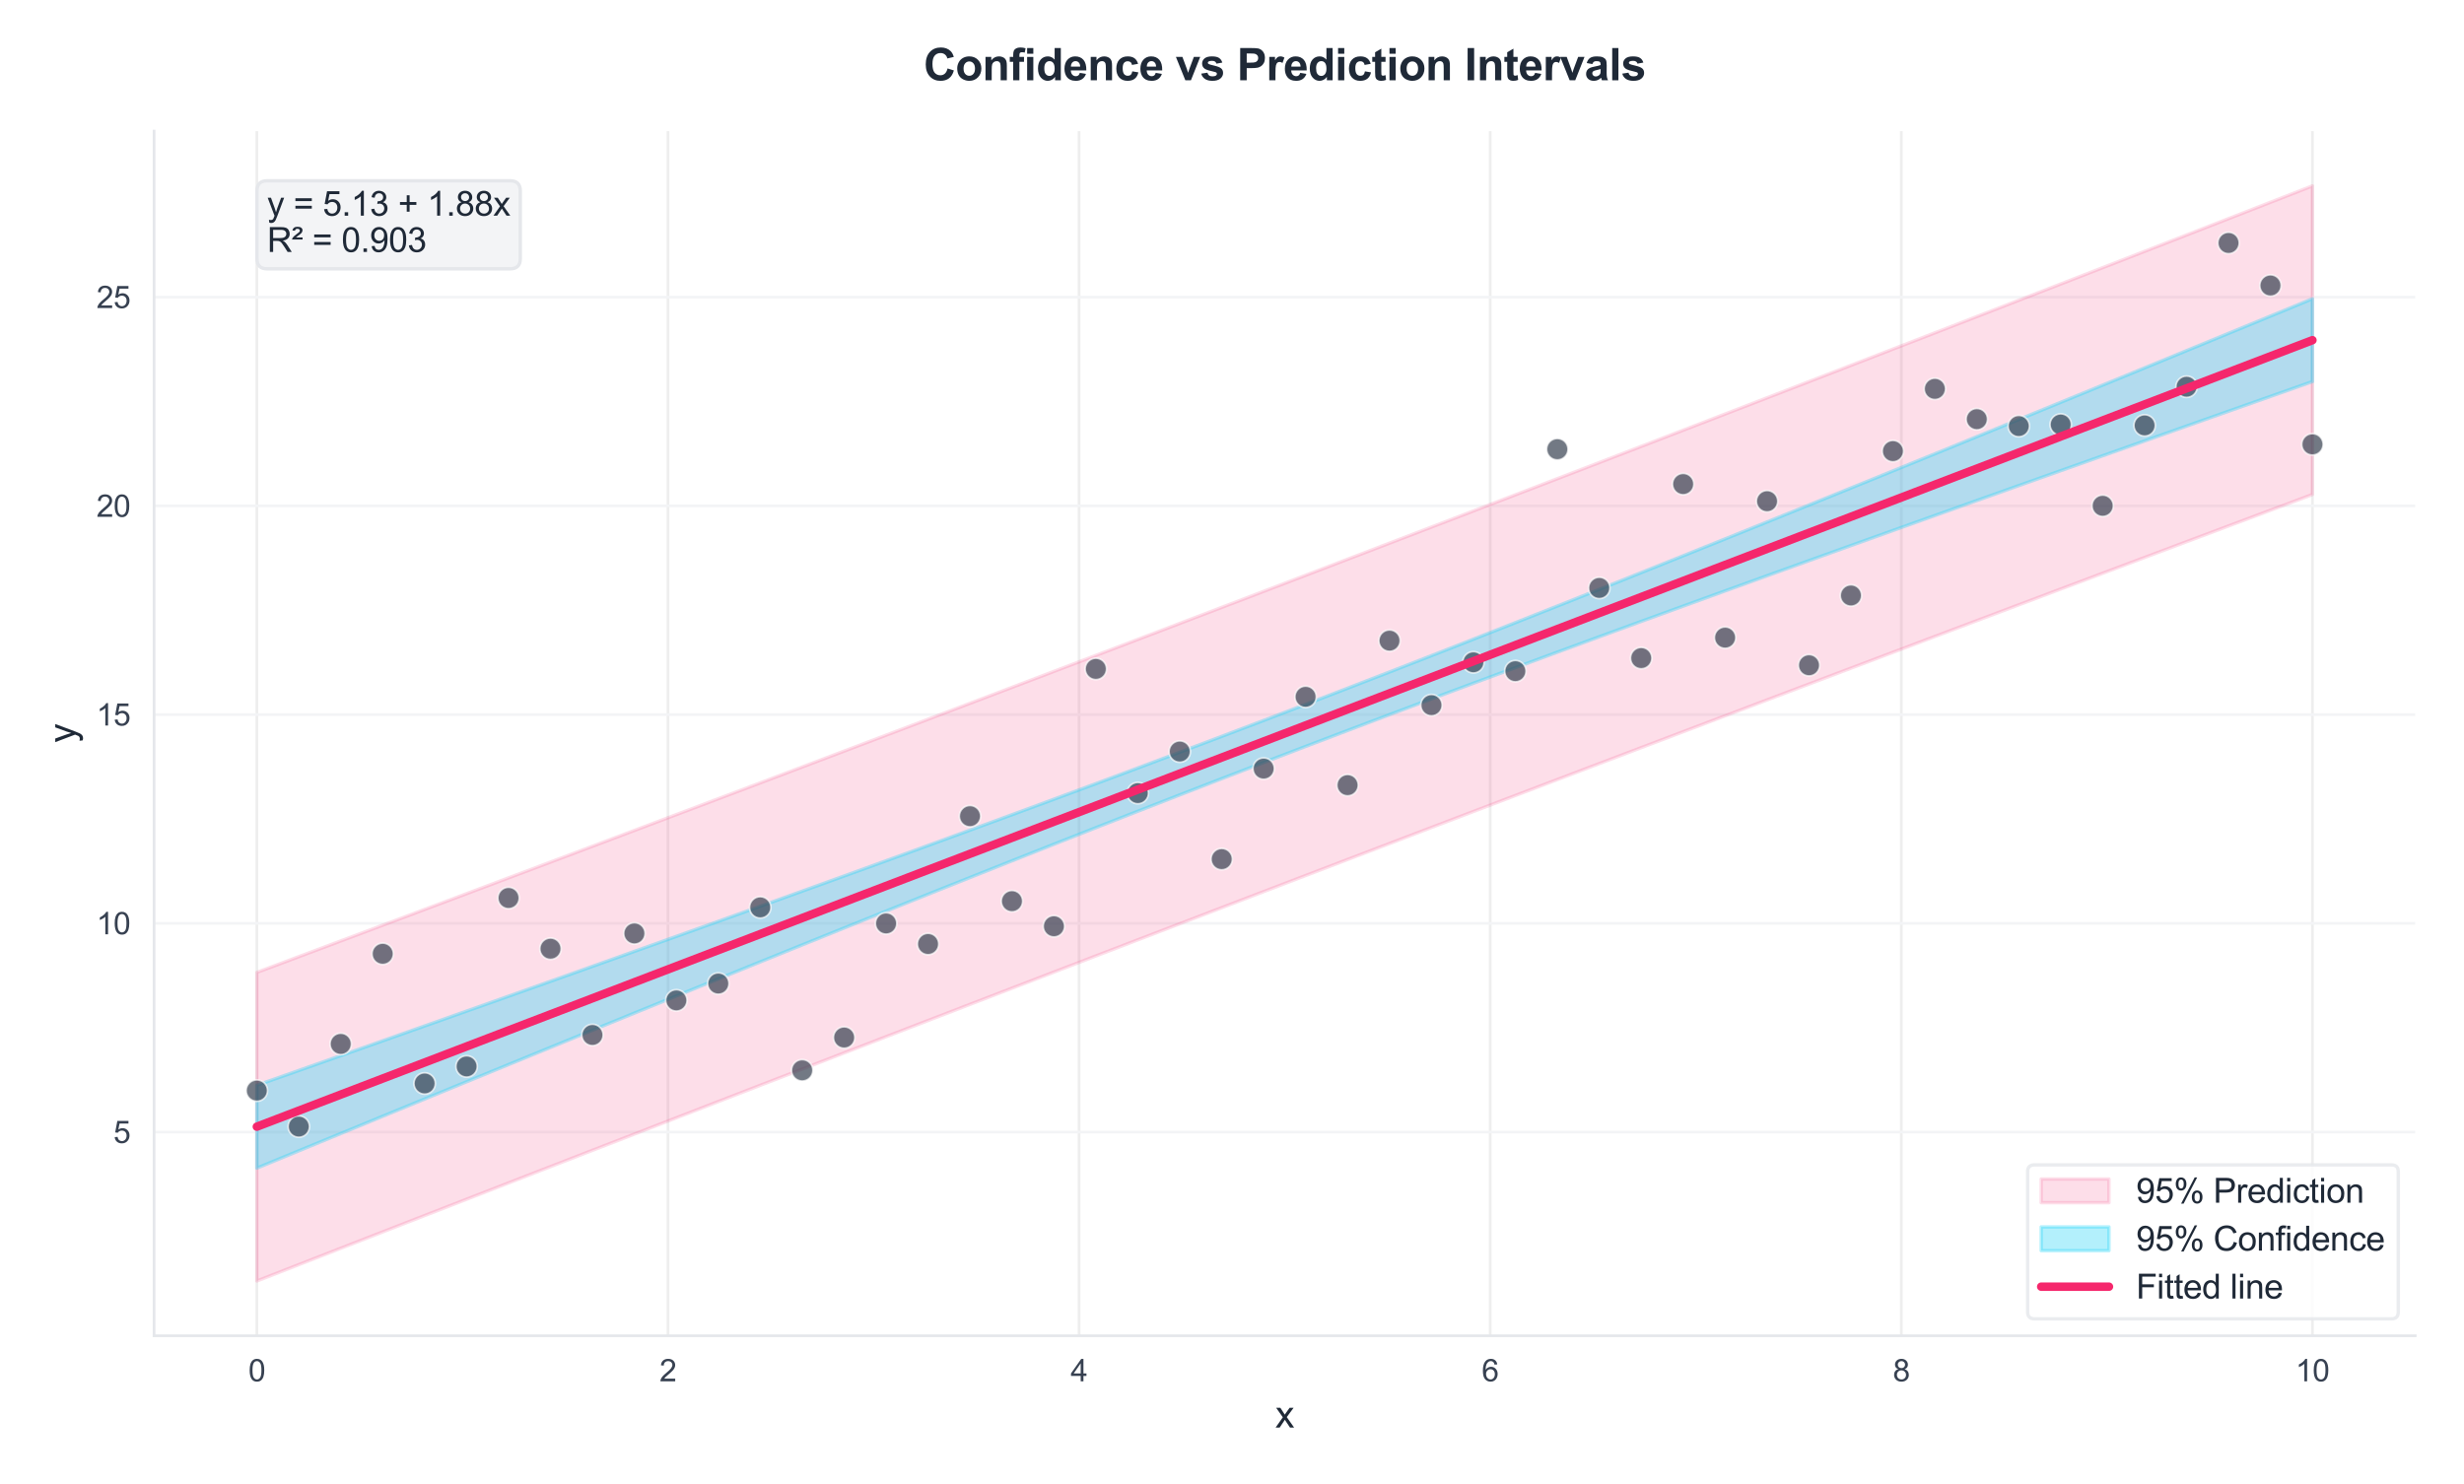 <?xml version="1.0" encoding="utf-8" standalone="no"?>
<!DOCTYPE svg PUBLIC "-//W3C//DTD SVG 1.1//EN"
  "http://www.w3.org/Graphics/SVG/1.1/DTD/svg11.dtd">
<svg xmlns:xlink="http://www.w3.org/1999/xlink" viewBox="0 0 727.2 437.996" xmlns="http://www.w3.org/2000/svg" version="1.1">
 <defs>
  <style type="text/css">*{stroke-linejoin: round; stroke-linecap: butt}</style>
 </defs>
 <g id="figure_1">
  <g id="patch_1">
   <path d="M 0 437.996 
L 727.2 437.996 
L 727.2 -0 
L 0 -0 
z
" style="fill: #ffffff"/>
  </g>
  <g id="axes_1">
   <g id="patch_2">
    <path d="M 45.47 394.305 
L 712.8 394.305 
L 712.8 38.705 
L 45.47 38.705 
z
" style="fill: #ffffff"/>
   </g>
   <g id="matplotlib.axis_1">
    <g id="xtick_1">
     <g id="line2d_1">
      <path d="M 75.803 394.305 
L 75.803 38.705 
" clip-path="url(#pcc2b68a737)" style="fill: none; stroke: #eeeeee; stroke-width: 0.8; stroke-linecap: round"/>
     </g>
     <g id="text_1">
      <!-- 0 -->
      <g style="fill: #374151" transform="translate(73.3 407.747) scale(0.09 -0.09)">
       <defs>
        <path id="ArialMT-30" d="M 266 2259 
Q 266 3072 433 3567 
Q 600 4063 929 4331 
Q 1259 4600 1759 4600 
Q 2128 4600 2406 4451 
Q 2684 4303 2865 4023 
Q 3047 3744 3150 3342 
Q 3253 2941 3253 2259 
Q 3253 1453 3087 958 
Q 2922 463 2592 192 
Q 2263 -78 1759 -78 
Q 1097 -78 719 397 
Q 266 969 266 2259 
z
M 844 2259 
Q 844 1131 1108 757 
Q 1372 384 1759 384 
Q 2147 384 2411 759 
Q 2675 1134 2675 2259 
Q 2675 3391 2411 3762 
Q 2147 4134 1753 4134 
Q 1366 4134 1134 3806 
Q 844 3388 844 2259 
z
" transform="scale(0.016)"/>
       </defs>
       <use xlink:href="#ArialMT-30"/>
      </g>
     </g>
    </g>
    <g id="xtick_2">
     <g id="line2d_2">
      <path d="M 197.135 394.305 
L 197.135 38.705 
" clip-path="url(#pcc2b68a737)" style="fill: none; stroke: #eeeeee; stroke-width: 0.8; stroke-linecap: round"/>
     </g>
     <g id="text_2">
      <!-- 2 -->
      <g style="fill: #374151" transform="translate(194.633 407.747) scale(0.09 -0.09)">
       <defs>
        <path id="ArialMT-32" d="M 3222 541 
L 3222 0 
L 194 0 
Q 188 203 259 391 
Q 375 700 629 1000 
Q 884 1300 1366 1694 
Q 2113 2306 2375 2664 
Q 2638 3022 2638 3341 
Q 2638 3675 2398 3904 
Q 2159 4134 1775 4134 
Q 1369 4134 1125 3890 
Q 881 3647 878 3216 
L 300 3275 
Q 359 3922 746 4261 
Q 1134 4600 1788 4600 
Q 2447 4600 2831 4234 
Q 3216 3869 3216 3328 
Q 3216 3053 3103 2787 
Q 2991 2522 2730 2228 
Q 2469 1934 1863 1422 
Q 1356 997 1212 845 
Q 1069 694 975 541 
L 3222 541 
z
" transform="scale(0.016)"/>
       </defs>
       <use xlink:href="#ArialMT-32"/>
      </g>
     </g>
    </g>
    <g id="xtick_3">
     <g id="line2d_3">
      <path d="M 318.468 394.305 
L 318.468 38.705 
" clip-path="url(#pcc2b68a737)" style="fill: none; stroke: #eeeeee; stroke-width: 0.8; stroke-linecap: round"/>
     </g>
     <g id="text_3">
      <!-- 4 -->
      <g style="fill: #374151" transform="translate(315.966 407.747) scale(0.09 -0.09)">
       <defs>
        <path id="ArialMT-34" d="M 2069 0 
L 2069 1097 
L 81 1097 
L 81 1613 
L 2172 4581 
L 2631 4581 
L 2631 1613 
L 3250 1613 
L 3250 1097 
L 2631 1097 
L 2631 0 
L 2069 0 
z
M 2069 1613 
L 2069 3678 
L 634 1613 
L 2069 1613 
z
" transform="scale(0.016)"/>
       </defs>
       <use xlink:href="#ArialMT-34"/>
      </g>
     </g>
    </g>
    <g id="xtick_4">
     <g id="line2d_4">
      <path d="M 439.801 394.305 
L 439.801 38.705 
" clip-path="url(#pcc2b68a737)" style="fill: none; stroke: #eeeeee; stroke-width: 0.8; stroke-linecap: round"/>
     </g>
     <g id="text_4">
      <!-- 6 -->
      <g style="fill: #374151" transform="translate(437.298 407.747) scale(0.09 -0.09)">
       <defs>
        <path id="ArialMT-36" d="M 3184 3459 
L 2625 3416 
Q 2550 3747 2413 3897 
Q 2184 4138 1850 4138 
Q 1581 4138 1378 3988 
Q 1113 3794 959 3422 
Q 806 3050 800 2363 
Q 1003 2672 1297 2822 
Q 1591 2972 1913 2972 
Q 2475 2972 2870 2558 
Q 3266 2144 3266 1488 
Q 3266 1056 3080 686 
Q 2894 316 2569 119 
Q 2244 -78 1831 -78 
Q 1128 -78 684 439 
Q 241 956 241 2144 
Q 241 3472 731 4075 
Q 1159 4600 1884 4600 
Q 2425 4600 2770 4297 
Q 3116 3994 3184 3459 
z
M 888 1484 
Q 888 1194 1011 928 
Q 1134 663 1356 523 
Q 1578 384 1822 384 
Q 2178 384 2434 671 
Q 2691 959 2691 1453 
Q 2691 1928 2437 2201 
Q 2184 2475 1800 2475 
Q 1419 2475 1153 2201 
Q 888 1928 888 1484 
z
" transform="scale(0.016)"/>
       </defs>
       <use xlink:href="#ArialMT-36"/>
      </g>
     </g>
    </g>
    <g id="xtick_5">
     <g id="line2d_5">
      <path d="M 561.134 394.305 
L 561.134 38.705 
" clip-path="url(#pcc2b68a737)" style="fill: none; stroke: #eeeeee; stroke-width: 0.8; stroke-linecap: round"/>
     </g>
     <g id="text_5">
      <!-- 8 -->
      <g style="fill: #374151" transform="translate(558.631 407.747) scale(0.09 -0.09)">
       <defs>
        <path id="ArialMT-38" d="M 1131 2484 
Q 781 2613 612 2850 
Q 444 3088 444 3419 
Q 444 3919 803 4259 
Q 1163 4600 1759 4600 
Q 2359 4600 2725 4251 
Q 3091 3903 3091 3403 
Q 3091 3084 2923 2848 
Q 2756 2613 2416 2484 
Q 2838 2347 3058 2040 
Q 3278 1734 3278 1309 
Q 3278 722 2862 322 
Q 2447 -78 1769 -78 
Q 1091 -78 675 323 
Q 259 725 259 1325 
Q 259 1772 486 2073 
Q 713 2375 1131 2484 
z
M 1019 3438 
Q 1019 3113 1228 2906 
Q 1438 2700 1772 2700 
Q 2097 2700 2305 2904 
Q 2513 3109 2513 3406 
Q 2513 3716 2298 3927 
Q 2084 4138 1766 4138 
Q 1444 4138 1231 3931 
Q 1019 3725 1019 3438 
z
M 838 1322 
Q 838 1081 952 856 
Q 1066 631 1291 507 
Q 1516 384 1775 384 
Q 2178 384 2440 643 
Q 2703 903 2703 1303 
Q 2703 1709 2433 1975 
Q 2163 2241 1756 2241 
Q 1359 2241 1098 1978 
Q 838 1716 838 1322 
z
" transform="scale(0.016)"/>
       </defs>
       <use xlink:href="#ArialMT-38"/>
      </g>
     </g>
    </g>
    <g id="xtick_6">
     <g id="line2d_6">
      <path d="M 682.466 394.305 
L 682.466 38.705 
" clip-path="url(#pcc2b68a737)" style="fill: none; stroke: #eeeeee; stroke-width: 0.8; stroke-linecap: round"/>
     </g>
     <g id="text_6">
      <!-- 10 -->
      <g style="fill: #374151" transform="translate(677.462 407.747) scale(0.09 -0.09)">
       <defs>
        <path id="ArialMT-31" d="M 2384 0 
L 1822 0 
L 1822 3584 
Q 1619 3391 1289 3197 
Q 959 3003 697 2906 
L 697 3450 
Q 1169 3672 1522 3987 
Q 1875 4303 2022 4600 
L 2384 4600 
L 2384 0 
z
" transform="scale(0.016)"/>
       </defs>
       <use xlink:href="#ArialMT-31"/>
       <use xlink:href="#ArialMT-30" transform="translate(55.615 0)"/>
      </g>
     </g>
    </g>
    <g id="text_7">
     <!-- x -->
     <g style="fill: #1f2937" transform="translate(376.385 421.41) scale(0.11 -0.11)">
      <defs>
       <path id="ArialMT-78" d="M 47 0 
L 1259 1725 
L 138 3319 
L 841 3319 
L 1350 2541 
Q 1494 2319 1581 2169 
Q 1719 2375 1834 2534 
L 2394 3319 
L 3066 3319 
L 1919 1756 
L 3153 0 
L 2463 0 
L 1781 1031 
L 1600 1309 
L 728 0 
L 47 0 
z
" transform="scale(0.016)"/>
      </defs>
      <use xlink:href="#ArialMT-78"/>
     </g>
    </g>
   </g>
   <g id="matplotlib.axis_2">
    <g id="ytick_1">
     <g id="line2d_7">
      <path d="M 45.47 334.178 
L 712.8 334.178 
" clip-path="url(#pcc2b68a737)" style="fill: none; stroke: #f3f4f6; stroke-width: 0.8; stroke-linecap: round"/>
     </g>
     <g id="text_8">
      <!-- 5 -->
      <g style="fill: #374151" transform="translate(33.465 337.399) scale(0.09 -0.09)">
       <defs>
        <path id="ArialMT-35" d="M 266 1200 
L 856 1250 
Q 922 819 1161 601 
Q 1400 384 1738 384 
Q 2144 384 2425 690 
Q 2706 997 2706 1503 
Q 2706 1984 2436 2262 
Q 2166 2541 1728 2541 
Q 1456 2541 1237 2417 
Q 1019 2294 894 2097 
L 366 2166 
L 809 4519 
L 3088 4519 
L 3088 3981 
L 1259 3981 
L 1013 2750 
Q 1425 3038 1878 3038 
Q 2478 3038 2890 2622 
Q 3303 2206 3303 1553 
Q 3303 931 2941 478 
Q 2500 -78 1738 -78 
Q 1113 -78 717 272 
Q 322 622 266 1200 
z
" transform="scale(0.016)"/>
       </defs>
       <use xlink:href="#ArialMT-35"/>
      </g>
     </g>
    </g>
    <g id="ytick_2">
     <g id="line2d_8">
      <path d="M 45.47 272.563 
L 712.8 272.563 
" clip-path="url(#pcc2b68a737)" style="fill: none; stroke: #f3f4f6; stroke-width: 0.8; stroke-linecap: round"/>
     </g>
     <g id="text_9">
      <!-- 10 -->
      <g style="fill: #374151" transform="translate(28.46 275.784) scale(0.09 -0.09)">
       <use xlink:href="#ArialMT-31"/>
       <use xlink:href="#ArialMT-30" transform="translate(55.615 0)"/>
      </g>
     </g>
    </g>
    <g id="ytick_3">
     <g id="line2d_9">
      <path d="M 45.47 210.948 
L 712.8 210.948 
" clip-path="url(#pcc2b68a737)" style="fill: none; stroke: #f3f4f6; stroke-width: 0.8; stroke-linecap: round"/>
     </g>
     <g id="text_10">
      <!-- 15 -->
      <g style="fill: #374151" transform="translate(28.46 214.169) scale(0.09 -0.09)">
       <use xlink:href="#ArialMT-31"/>
       <use xlink:href="#ArialMT-35" transform="translate(55.615 0)"/>
      </g>
     </g>
    </g>
    <g id="ytick_4">
     <g id="line2d_10">
      <path d="M 45.47 149.333 
L 712.8 149.333 
" clip-path="url(#pcc2b68a737)" style="fill: none; stroke: #f3f4f6; stroke-width: 0.8; stroke-linecap: round"/>
     </g>
     <g id="text_11">
      <!-- 20 -->
      <g style="fill: #374151" transform="translate(28.46 152.554) scale(0.09 -0.09)">
       <use xlink:href="#ArialMT-32"/>
       <use xlink:href="#ArialMT-30" transform="translate(55.615 0)"/>
      </g>
     </g>
    </g>
    <g id="ytick_5">
     <g id="line2d_11">
      <path d="M 45.47 87.718 
L 712.8 87.718 
" clip-path="url(#pcc2b68a737)" style="fill: none; stroke: #f3f4f6; stroke-width: 0.8; stroke-linecap: round"/>
     </g>
     <g id="text_12">
      <!-- 25 -->
      <g style="fill: #374151" transform="translate(28.46 90.939) scale(0.09 -0.09)">
       <use xlink:href="#ArialMT-32"/>
       <use xlink:href="#ArialMT-35" transform="translate(55.615 0)"/>
      </g>
     </g>
    </g>
    <g id="text_13">
     <!-- y -->
     <g style="fill: #1f2937" transform="translate(22.145 219.255) rotate(-90) scale(0.11 -0.11)">
      <defs>
       <path id="ArialMT-79" d="M 397 -1278 
L 334 -750 
Q 519 -800 656 -800 
Q 844 -800 956 -737 
Q 1069 -675 1141 -563 
Q 1194 -478 1313 -144 
Q 1328 -97 1363 -6 
L 103 3319 
L 709 3319 
L 1400 1397 
Q 1534 1031 1641 628 
Q 1738 1016 1872 1384 
L 2581 3319 
L 3144 3319 
L 1881 -56 
Q 1678 -603 1566 -809 
Q 1416 -1088 1222 -1217 
Q 1028 -1347 759 -1347 
Q 597 -1347 397 -1278 
z
" transform="scale(0.016)"/>
      </defs>
      <use xlink:href="#ArialMT-79"/>
     </g>
    </g>
   </g>
   <g id="FillBetweenPolyCollection_1">
    <defs>
     <path id="mf29db645b5" d="M 75.803 -150.958 
L 75.803 -59.854 
L 88.184 -64.69 
L 100.564 -69.522 
L 112.945 -74.35 
L 125.326 -79.174 
L 137.707 -83.994 
L 150.088 -88.81 
L 162.469 -93.622 
L 174.85 -98.43 
L 187.231 -103.234 
L 199.612 -108.034 
L 211.993 -112.83 
L 224.373 -117.622 
L 236.754 -122.41 
L 249.135 -127.194 
L 261.516 -131.974 
L 273.897 -136.749 
L 286.278 -141.521 
L 298.659 -146.288 
L 311.04 -151.051 
L 323.421 -155.81 
L 335.801 -160.565 
L 348.182 -165.316 
L 360.563 -170.062 
L 372.944 -174.804 
L 385.325 -179.543 
L 397.706 -184.277 
L 410.087 -189.006 
L 422.468 -193.732 
L 434.849 -198.453 
L 447.229 -203.171 
L 459.61 -207.884 
L 471.991 -212.593 
L 484.372 -217.298 
L 496.753 -221.999 
L 509.134 -226.695 
L 521.515 -231.388 
L 533.896 -236.076 
L 546.277 -240.76 
L 558.657 -245.441 
L 571.038 -250.117 
L 583.419 -254.789 
L 595.8 -259.457 
L 608.181 -264.121 
L 620.562 -268.782 
L 632.943 -273.438 
L 645.324 -278.09 
L 657.705 -282.738 
L 670.085 -287.383 
L 682.466 -292.024 
L 682.466 -383.127 
L 682.466 -383.127 
L 670.085 -378.291 
L 657.705 -373.459 
L 645.324 -368.632 
L 632.943 -363.808 
L 620.562 -358.987 
L 608.181 -354.171 
L 595.8 -349.359 
L 583.419 -344.551 
L 571.038 -339.747 
L 558.657 -334.947 
L 546.277 -330.151 
L 533.896 -325.359 
L 521.515 -320.571 
L 509.134 -315.787 
L 496.753 -311.008 
L 484.372 -306.232 
L 471.991 -301.461 
L 459.61 -296.693 
L 447.229 -291.93 
L 434.849 -287.171 
L 422.468 -282.416 
L 410.087 -277.666 
L 397.706 -272.919 
L 385.325 -268.177 
L 372.944 -263.439 
L 360.563 -258.705 
L 348.182 -253.975 
L 335.801 -249.249 
L 323.421 -244.528 
L 311.04 -239.81 
L 298.659 -235.097 
L 286.278 -230.388 
L 273.897 -225.683 
L 261.516 -220.983 
L 249.135 -216.286 
L 236.754 -211.594 
L 224.373 -206.905 
L 211.993 -202.221 
L 199.612 -197.541 
L 187.231 -192.864 
L 174.85 -188.192 
L 162.469 -183.524 
L 150.088 -178.86 
L 137.707 -174.2 
L 125.326 -169.543 
L 112.945 -164.891 
L 100.564 -160.243 
L 88.184 -155.598 
L 75.803 -150.958 
z
" style="stroke: #f5276c; stroke-opacity: 0.15"/>
    </defs>
    <g clip-path="url(#pcc2b68a737)">
     <use xlink:href="#mf29db645b5" x="0" y="437.996" style="fill: #f5276c; fill-opacity: 0.15; stroke: #f5276c; stroke-opacity: 0.15"/>
    </g>
   </g>
   <g id="FillBetweenPolyCollection_2">
    <defs>
     <path id="mad45b22b69" d="M 75.803 -117.633 
L 75.803 -93.179 
L 88.184 -98.285 
L 100.564 -103.388 
L 112.945 -108.485 
L 125.326 -113.578 
L 137.707 -118.665 
L 150.088 -123.745 
L 162.469 -128.819 
L 174.85 -133.885 
L 187.231 -138.942 
L 199.612 -143.99 
L 211.993 -149.028 
L 224.373 -154.054 
L 236.754 -159.067 
L 249.135 -164.066 
L 261.516 -169.049 
L 273.897 -174.014 
L 286.278 -178.961 
L 298.659 -183.887 
L 311.04 -188.79 
L 323.421 -193.669 
L 335.801 -198.522 
L 348.182 -203.347 
L 360.563 -208.144 
L 372.944 -212.912 
L 385.325 -217.65 
L 397.706 -222.359 
L 410.087 -227.038 
L 422.468 -231.689 
L 434.849 -236.312 
L 447.229 -240.909 
L 459.61 -245.483 
L 471.991 -250.033 
L 484.372 -254.563 
L 496.753 -259.074 
L 509.134 -263.567 
L 521.515 -268.044 
L 533.896 -272.508 
L 546.277 -276.958 
L 558.657 -281.397 
L 571.038 -285.825 
L 583.419 -290.244 
L 595.8 -294.654 
L 608.181 -299.057 
L 620.562 -303.453 
L 632.943 -307.842 
L 645.324 -312.226 
L 657.705 -316.604 
L 670.085 -320.978 
L 682.466 -325.348 
L 682.466 -349.803 
L 682.466 -349.803 
L 670.085 -344.696 
L 657.705 -339.593 
L 645.324 -334.496 
L 632.943 -329.403 
L 620.562 -324.316 
L 608.181 -319.236 
L 595.8 -314.162 
L 583.419 -309.096 
L 571.038 -304.039 
L 558.657 -298.991 
L 546.277 -293.953 
L 533.896 -288.927 
L 521.515 -283.914 
L 509.134 -278.916 
L 496.753 -273.933 
L 484.372 -268.967 
L 471.991 -264.02 
L 459.61 -259.095 
L 447.229 -254.191 
L 434.849 -249.313 
L 422.468 -244.46 
L 410.087 -239.634 
L 397.706 -234.837 
L 385.325 -230.069 
L 372.944 -225.331 
L 360.563 -220.622 
L 348.182 -215.943 
L 335.801 -211.293 
L 323.421 -206.669 
L 311.04 -202.072 
L 298.659 -197.499 
L 286.278 -192.948 
L 273.897 -188.418 
L 261.516 -183.908 
L 249.135 -179.414 
L 236.754 -174.937 
L 224.373 -170.474 
L 211.993 -166.023 
L 199.612 -161.585 
L 187.231 -157.156 
L 174.85 -152.737 
L 162.469 -148.327 
L 150.088 -143.924 
L 137.707 -139.529 
L 125.326 -135.139 
L 112.945 -130.755 
L 100.564 -126.377 
L 88.184 -122.003 
L 75.803 -117.633 
z
" style="stroke: #27d3f5; stroke-opacity: 0.35"/>
    </defs>
    <g clip-path="url(#pcc2b68a737)">
     <use xlink:href="#mad45b22b69" x="0" y="437.996" style="fill: #27d3f5; fill-opacity: 0.35; stroke: #27d3f5; stroke-opacity: 0.35"/>
    </g>
   </g>
   <g id="PathCollection_1">
    <defs>
     <path id="me18fdb6a40" d="M 0 3.162 
C 0.839 3.162 1.643 2.829 2.236 2.236 
C 2.829 1.643 3.162 0.839 3.162 0 
C 3.162 -0.839 2.829 -1.643 2.236 -2.236 
C 1.643 -2.829 0.839 -3.162 0 -3.162 
C -0.839 -3.162 -1.643 -2.829 -2.236 -2.236 
C -2.829 -1.643 -3.162 -0.839 -3.162 0 
C -3.162 0.839 -2.829 1.643 -2.236 2.236 
C -1.643 2.829 -0.839 3.162 0 3.162 
z
" style="stroke: #ffffff; stroke-opacity: 0.7; stroke-width: 0.5"/>
    </defs>
    <g clip-path="url(#pcc2b68a737)">
     <use xlink:href="#me18fdb6a40" x="75.803" y="321.936" style="fill: #374151; fill-opacity: 0.7; stroke: #ffffff; stroke-opacity: 0.7; stroke-width: 0.5"/>
     <use xlink:href="#me18fdb6a40" x="88.184" y="332.556" style="fill: #374151; fill-opacity: 0.7; stroke: #ffffff; stroke-opacity: 0.7; stroke-width: 0.5"/>
     <use xlink:href="#me18fdb6a40" x="100.564" y="308.156" style="fill: #374151; fill-opacity: 0.7; stroke: #ffffff; stroke-opacity: 0.7; stroke-width: 0.5"/>
     <use xlink:href="#me18fdb6a40" x="112.945" y="281.552" style="fill: #374151; fill-opacity: 0.7; stroke: #ffffff; stroke-opacity: 0.7; stroke-width: 0.5"/>
     <use xlink:href="#me18fdb6a40" x="125.326" y="319.83" style="fill: #374151; fill-opacity: 0.7; stroke: #ffffff; stroke-opacity: 0.7; stroke-width: 0.5"/>
     <use xlink:href="#me18fdb6a40" x="137.707" y="314.8" style="fill: #374151; fill-opacity: 0.7; stroke: #ffffff; stroke-opacity: 0.7; stroke-width: 0.5"/>
     <use xlink:href="#me18fdb6a40" x="150.088" y="265.078" style="fill: #374151; fill-opacity: 0.7; stroke: #ffffff; stroke-opacity: 0.7; stroke-width: 0.5"/>
     <use xlink:href="#me18fdb6a40" x="162.469" y="280.055" style="fill: #374151; fill-opacity: 0.7; stroke: #ffffff; stroke-opacity: 0.7; stroke-width: 0.5"/>
     <use xlink:href="#me18fdb6a40" x="174.85" y="305.51" style="fill: #374151; fill-opacity: 0.7; stroke: #ffffff; stroke-opacity: 0.7; stroke-width: 0.5"/>
     <use xlink:href="#me18fdb6a40" x="187.231" y="275.538" style="fill: #374151; fill-opacity: 0.7; stroke: #ffffff; stroke-opacity: 0.7; stroke-width: 0.5"/>
     <use xlink:href="#me18fdb6a40" x="199.612" y="295.302" style="fill: #374151; fill-opacity: 0.7; stroke: #ffffff; stroke-opacity: 0.7; stroke-width: 0.5"/>
     <use xlink:href="#me18fdb6a40" x="211.993" y="290.329" style="fill: #374151; fill-opacity: 0.7; stroke: #ffffff; stroke-opacity: 0.7; stroke-width: 0.5"/>
     <use xlink:href="#me18fdb6a40" x="224.373" y="267.857" style="fill: #374151; fill-opacity: 0.7; stroke: #ffffff; stroke-opacity: 0.7; stroke-width: 0.5"/>
     <use xlink:href="#me18fdb6a40" x="236.754" y="315.945" style="fill: #374151; fill-opacity: 0.7; stroke: #ffffff; stroke-opacity: 0.7; stroke-width: 0.5"/>
     <use xlink:href="#me18fdb6a40" x="249.135" y="306.273" style="fill: #374151; fill-opacity: 0.7; stroke: #ffffff; stroke-opacity: 0.7; stroke-width: 0.5"/>
     <use xlink:href="#me18fdb6a40" x="261.516" y="272.589" style="fill: #374151; fill-opacity: 0.7; stroke: #ffffff; stroke-opacity: 0.7; stroke-width: 0.5"/>
     <use xlink:href="#me18fdb6a40" x="273.897" y="278.664" style="fill: #374151; fill-opacity: 0.7; stroke: #ffffff; stroke-opacity: 0.7; stroke-width: 0.5"/>
     <use xlink:href="#me18fdb6a40" x="286.278" y="240.927" style="fill: #374151; fill-opacity: 0.7; stroke: #ffffff; stroke-opacity: 0.7; stroke-width: 0.5"/>
     <use xlink:href="#me18fdb6a40" x="298.659" y="266.021" style="fill: #374151; fill-opacity: 0.7; stroke: #ffffff; stroke-opacity: 0.7; stroke-width: 0.5"/>
     <use xlink:href="#me18fdb6a40" x="311.04" y="273.42" style="fill: #374151; fill-opacity: 0.7; stroke: #ffffff; stroke-opacity: 0.7; stroke-width: 0.5"/>
     <use xlink:href="#me18fdb6a40" x="323.421" y="197.46" style="fill: #374151; fill-opacity: 0.7; stroke: #ffffff; stroke-opacity: 0.7; stroke-width: 0.5"/>
     <use xlink:href="#me18fdb6a40" x="335.801" y="234.117" style="fill: #374151; fill-opacity: 0.7; stroke: #ffffff; stroke-opacity: 0.7; stroke-width: 0.5"/>
     <use xlink:href="#me18fdb6a40" x="348.182" y="221.858" style="fill: #374151; fill-opacity: 0.7; stroke: #ffffff; stroke-opacity: 0.7; stroke-width: 0.5"/>
     <use xlink:href="#me18fdb6a40" x="360.563" y="253.607" style="fill: #374151; fill-opacity: 0.7; stroke: #ffffff; stroke-opacity: 0.7; stroke-width: 0.5"/>
     <use xlink:href="#me18fdb6a40" x="372.944" y="226.88" style="fill: #374151; fill-opacity: 0.7; stroke: #ffffff; stroke-opacity: 0.7; stroke-width: 0.5"/>
     <use xlink:href="#me18fdb6a40" x="385.325" y="205.699" style="fill: #374151; fill-opacity: 0.7; stroke: #ffffff; stroke-opacity: 0.7; stroke-width: 0.5"/>
     <use xlink:href="#me18fdb6a40" x="397.706" y="231.771" style="fill: #374151; fill-opacity: 0.7; stroke: #ffffff; stroke-opacity: 0.7; stroke-width: 0.5"/>
     <use xlink:href="#me18fdb6a40" x="410.087" y="189.114" style="fill: #374151; fill-opacity: 0.7; stroke: #ffffff; stroke-opacity: 0.7; stroke-width: 0.5"/>
     <use xlink:href="#me18fdb6a40" x="422.468" y="208.147" style="fill: #374151; fill-opacity: 0.7; stroke: #ffffff; stroke-opacity: 0.7; stroke-width: 0.5"/>
     <use xlink:href="#me18fdb6a40" x="434.849" y="195.503" style="fill: #374151; fill-opacity: 0.7; stroke: #ffffff; stroke-opacity: 0.7; stroke-width: 0.5"/>
     <use xlink:href="#me18fdb6a40" x="447.229" y="198.114" style="fill: #374151; fill-opacity: 0.7; stroke: #ffffff; stroke-opacity: 0.7; stroke-width: 0.5"/>
     <use xlink:href="#me18fdb6a40" x="459.61" y="132.603" style="fill: #374151; fill-opacity: 0.7; stroke: #ffffff; stroke-opacity: 0.7; stroke-width: 0.5"/>
     <use xlink:href="#me18fdb6a40" x="471.991" y="173.557" style="fill: #374151; fill-opacity: 0.7; stroke: #ffffff; stroke-opacity: 0.7; stroke-width: 0.5"/>
     <use xlink:href="#me18fdb6a40" x="484.372" y="194.263" style="fill: #374151; fill-opacity: 0.7; stroke: #ffffff; stroke-opacity: 0.7; stroke-width: 0.5"/>
     <use xlink:href="#me18fdb6a40" x="496.753" y="142.893" style="fill: #374151; fill-opacity: 0.7; stroke: #ffffff; stroke-opacity: 0.7; stroke-width: 0.5"/>
     <use xlink:href="#me18fdb6a40" x="509.134" y="188.224" style="fill: #374151; fill-opacity: 0.7; stroke: #ffffff; stroke-opacity: 0.7; stroke-width: 0.5"/>
     <use xlink:href="#me18fdb6a40" x="521.515" y="147.958" style="fill: #374151; fill-opacity: 0.7; stroke: #ffffff; stroke-opacity: 0.7; stroke-width: 0.5"/>
     <use xlink:href="#me18fdb6a40" x="533.896" y="196.374" style="fill: #374151; fill-opacity: 0.7; stroke: #ffffff; stroke-opacity: 0.7; stroke-width: 0.5"/>
     <use xlink:href="#me18fdb6a40" x="546.277" y="175.78" style="fill: #374151; fill-opacity: 0.7; stroke: #ffffff; stroke-opacity: 0.7; stroke-width: 0.5"/>
     <use xlink:href="#me18fdb6a40" x="558.657" y="133.164" style="fill: #374151; fill-opacity: 0.7; stroke: #ffffff; stroke-opacity: 0.7; stroke-width: 0.5"/>
     <use xlink:href="#me18fdb6a40" x="571.038" y="114.786" style="fill: #374151; fill-opacity: 0.7; stroke: #ffffff; stroke-opacity: 0.7; stroke-width: 0.5"/>
     <use xlink:href="#me18fdb6a40" x="583.419" y="123.733" style="fill: #374151; fill-opacity: 0.7; stroke: #ffffff; stroke-opacity: 0.7; stroke-width: 0.5"/>
     <use xlink:href="#me18fdb6a40" x="595.8" y="125.777" style="fill: #374151; fill-opacity: 0.7; stroke: #ffffff; stroke-opacity: 0.7; stroke-width: 0.5"/>
     <use xlink:href="#me18fdb6a40" x="608.181" y="125.318" style="fill: #374151; fill-opacity: 0.7; stroke: #ffffff; stroke-opacity: 0.7; stroke-width: 0.5"/>
     <use xlink:href="#me18fdb6a40" x="620.562" y="149.307" style="fill: #374151; fill-opacity: 0.7; stroke: #ffffff; stroke-opacity: 0.7; stroke-width: 0.5"/>
     <use xlink:href="#me18fdb6a40" x="632.943" y="125.579" style="fill: #374151; fill-opacity: 0.7; stroke: #ffffff; stroke-opacity: 0.7; stroke-width: 0.5"/>
     <use xlink:href="#me18fdb6a40" x="645.324" y="114.16" style="fill: #374151; fill-opacity: 0.7; stroke: #ffffff; stroke-opacity: 0.7; stroke-width: 0.5"/>
     <use xlink:href="#me18fdb6a40" x="657.705" y="71.724" style="fill: #374151; fill-opacity: 0.7; stroke: #ffffff; stroke-opacity: 0.7; stroke-width: 0.5"/>
     <use xlink:href="#me18fdb6a40" x="670.085" y="84.279" style="fill: #374151; fill-opacity: 0.7; stroke: #ffffff; stroke-opacity: 0.7; stroke-width: 0.5"/>
     <use xlink:href="#me18fdb6a40" x="682.466" y="131.17" style="fill: #374151; fill-opacity: 0.7; stroke: #ffffff; stroke-opacity: 0.7; stroke-width: 0.5"/>
    </g>
   </g>
   <g id="line2d_12">
    <path d="M 75.803 332.59 
L 88.184 327.852 
L 100.564 323.113 
L 112.945 318.375 
L 125.326 313.637 
L 137.707 308.899 
L 150.088 304.161 
L 162.469 299.423 
L 174.85 294.685 
L 187.231 289.946 
L 199.612 285.208 
L 211.993 280.47 
L 224.373 275.732 
L 236.754 270.994 
L 249.135 266.256 
L 261.516 261.518 
L 273.897 256.779 
L 286.278 252.041 
L 298.659 247.303 
L 311.04 242.565 
L 323.421 237.827 
L 335.801 233.089 
L 348.182 228.351 
L 360.563 223.612 
L 372.944 218.874 
L 385.325 214.136 
L 397.706 209.398 
L 410.087 204.66 
L 422.468 199.922 
L 434.849 195.183 
L 447.229 190.445 
L 459.61 185.707 
L 471.991 180.969 
L 484.372 176.231 
L 496.753 171.493 
L 509.134 166.755 
L 521.515 162.016 
L 533.896 157.278 
L 546.277 152.54 
L 558.657 147.802 
L 571.038 143.064 
L 583.419 138.326 
L 595.8 133.588 
L 608.181 128.849 
L 620.562 124.111 
L 632.943 119.373 
L 645.324 114.635 
L 657.705 109.897 
L 670.085 105.159 
L 682.466 100.421 
" clip-path="url(#pcc2b68a737)" style="fill: none; stroke: #f5276c; stroke-width: 2.5; stroke-linecap: round"/>
   </g>
   <g id="patch_3">
    <path d="M 45.47 394.305 
L 45.47 38.705 
" style="fill: none; stroke: #e5e7eb; stroke-width: 0.8; stroke-linejoin: miter; stroke-linecap: square"/>
   </g>
   <g id="patch_4">
    <path d="M 45.47 394.305 
L 712.8 394.305 
" style="fill: none; stroke: #e5e7eb; stroke-width: 0.8; stroke-linejoin: miter; stroke-linecap: square"/>
   </g>
   <g id="text_14">
    <g id="patch_5">
     <path d="M 78.836 79.354 
L 150.552 79.354 
Q 153.552 79.354 153.552 76.354 
L 153.552 56.368 
Q 153.552 53.368 150.552 53.368 
L 78.836 53.368 
Q 75.836 53.368 75.836 56.368 
L 75.836 76.354 
Q 75.836 79.354 78.836 79.354 
z
" style="fill: #f3f4f6; stroke: #e5e7eb; stroke-linejoin: miter"/>
    </g>
    <!-- y = 5.13 + 1.88x -->
    <g style="fill: #1f2937" transform="translate(78.836 63.673) scale(0.1 -0.1)">
     <defs>
      <path id="ArialMT-20" transform="scale(0.016)"/>
      <path id="ArialMT-3d" d="M 3381 2694 
L 356 2694 
L 356 3219 
L 3381 3219 
L 3381 2694 
z
M 3381 1303 
L 356 1303 
L 356 1828 
L 3381 1828 
L 3381 1303 
z
" transform="scale(0.016)"/>
      <path id="ArialMT-2e" d="M 581 0 
L 581 641 
L 1222 641 
L 1222 0 
L 581 0 
z
" transform="scale(0.016)"/>
      <path id="ArialMT-33" d="M 269 1209 
L 831 1284 
Q 928 806 1161 595 
Q 1394 384 1728 384 
Q 2125 384 2398 659 
Q 2672 934 2672 1341 
Q 2672 1728 2419 1979 
Q 2166 2231 1775 2231 
Q 1616 2231 1378 2169 
L 1441 2663 
Q 1497 2656 1531 2656 
Q 1891 2656 2178 2843 
Q 2466 3031 2466 3422 
Q 2466 3731 2256 3934 
Q 2047 4138 1716 4138 
Q 1388 4138 1169 3931 
Q 950 3725 888 3313 
L 325 3413 
Q 428 3978 793 4289 
Q 1159 4600 1703 4600 
Q 2078 4600 2393 4439 
Q 2709 4278 2876 4000 
Q 3044 3722 3044 3409 
Q 3044 3113 2884 2869 
Q 2725 2625 2413 2481 
Q 2819 2388 3044 2092 
Q 3269 1797 3269 1353 
Q 3269 753 2831 336 
Q 2394 -81 1725 -81 
Q 1122 -81 723 278 
Q 325 638 269 1209 
z
" transform="scale(0.016)"/>
      <path id="ArialMT-2b" d="M 1603 741 
L 1603 1997 
L 356 1997 
L 356 2522 
L 1603 2522 
L 1603 3769 
L 2134 3769 
L 2134 2522 
L 3381 2522 
L 3381 1997 
L 2134 1997 
L 2134 741 
L 1603 741 
z
" transform="scale(0.016)"/>
     </defs>
     <use xlink:href="#ArialMT-79"/>
     <use xlink:href="#ArialMT-20" transform="translate(50 0)"/>
     <use xlink:href="#ArialMT-3d" transform="translate(77.783 0)"/>
     <use xlink:href="#ArialMT-20" transform="translate(136.182 0)"/>
     <use xlink:href="#ArialMT-35" transform="translate(163.965 0)"/>
     <use xlink:href="#ArialMT-2e" transform="translate(219.58 0)"/>
     <use xlink:href="#ArialMT-31" transform="translate(247.363 0)"/>
     <use xlink:href="#ArialMT-33" transform="translate(302.979 0)"/>
     <use xlink:href="#ArialMT-20" transform="translate(358.594 0)"/>
     <use xlink:href="#ArialMT-2b" transform="translate(386.377 0)"/>
     <use xlink:href="#ArialMT-20" transform="translate(444.775 0)"/>
     <use xlink:href="#ArialMT-31" transform="translate(472.559 0)"/>
     <use xlink:href="#ArialMT-2e" transform="translate(528.174 0)"/>
     <use xlink:href="#ArialMT-38" transform="translate(555.957 0)"/>
     <use xlink:href="#ArialMT-38" transform="translate(611.572 0)"/>
     <use xlink:href="#ArialMT-78" transform="translate(667.188 0)"/>
    </g>
    <!-- R² = 0.903 -->
    <g style="fill: #1f2937" transform="translate(78.836 74.367) scale(0.1 -0.1)">
     <defs>
      <path id="ArialMT-52" d="M 503 0 
L 503 4581 
L 2534 4581 
Q 3147 4581 3465 4457 
Q 3784 4334 3975 4021 
Q 4166 3709 4166 3331 
Q 4166 2844 3850 2509 
Q 3534 2175 2875 2084 
Q 3116 1969 3241 1856 
Q 3506 1613 3744 1247 
L 4541 0 
L 3778 0 
L 3172 953 
Q 2906 1366 2734 1584 
Q 2563 1803 2427 1890 
Q 2291 1978 2150 2013 
Q 2047 2034 1813 2034 
L 1109 2034 
L 1109 0 
L 503 0 
z
M 1109 2559 
L 2413 2559 
Q 2828 2559 3062 2645 
Q 3297 2731 3419 2920 
Q 3541 3109 3541 3331 
Q 3541 3656 3305 3865 
Q 3069 4075 2559 4075 
L 1109 4075 
L 1109 2559 
z
" transform="scale(0.016)"/>
      <path id="ArialMT-b2" d="M 78 2291 
Q 97 2469 225 2647 
Q 422 2916 872 3242 
Q 1322 3569 1406 3663 
Q 1522 3791 1522 3925 
Q 1522 4075 1412 4172 
Q 1303 4269 1091 4269 
Q 884 4269 782 4195 
Q 681 4122 616 3913 
L 144 3963 
Q 234 4309 457 4473 
Q 681 4638 1100 4638 
Q 1572 4638 1792 4453 
Q 2013 4269 2013 4003 
Q 2013 3741 1828 3506 
Q 1688 3331 1188 2972 
Q 928 2781 819 2669 
L 2025 2669 
L 2025 2291 
L 78 2291 
z
" transform="scale(0.016)"/>
      <path id="ArialMT-39" d="M 350 1059 
L 891 1109 
Q 959 728 1153 556 
Q 1347 384 1650 384 
Q 1909 384 2104 503 
Q 2300 622 2425 820 
Q 2550 1019 2634 1356 
Q 2719 1694 2719 2044 
Q 2719 2081 2716 2156 
Q 2547 1888 2255 1720 
Q 1963 1553 1622 1553 
Q 1053 1553 659 1965 
Q 266 2378 266 3053 
Q 266 3750 677 4175 
Q 1088 4600 1706 4600 
Q 2153 4600 2523 4359 
Q 2894 4119 3086 3673 
Q 3278 3228 3278 2384 
Q 3278 1506 3087 986 
Q 2897 466 2520 194 
Q 2144 -78 1638 -78 
Q 1100 -78 759 220 
Q 419 519 350 1059 
z
M 2653 3081 
Q 2653 3566 2395 3850 
Q 2138 4134 1775 4134 
Q 1400 4134 1122 3828 
Q 844 3522 844 3034 
Q 844 2597 1108 2323 
Q 1372 2050 1759 2050 
Q 2150 2050 2401 2323 
Q 2653 2597 2653 3081 
z
" transform="scale(0.016)"/>
     </defs>
     <use xlink:href="#ArialMT-52"/>
     <use xlink:href="#ArialMT-b2" transform="translate(72.217 0)"/>
     <use xlink:href="#ArialMT-20" transform="translate(105.518 0)"/>
     <use xlink:href="#ArialMT-3d" transform="translate(133.301 0)"/>
     <use xlink:href="#ArialMT-20" transform="translate(191.699 0)"/>
     <use xlink:href="#ArialMT-30" transform="translate(219.482 0)"/>
     <use xlink:href="#ArialMT-2e" transform="translate(275.098 0)"/>
     <use xlink:href="#ArialMT-39" transform="translate(302.881 0)"/>
     <use xlink:href="#ArialMT-30" transform="translate(358.496 0)"/>
     <use xlink:href="#ArialMT-33" transform="translate(414.111 0)"/>
    </g>
   </g>
   <g id="text_15">
    <!-- Confidence vs Prediction Intervals -->
    <g style="fill: #1f2937" transform="translate(272.584 23.705) scale(0.13 -0.13)">
     <defs>
      <path id="Arial-BoldMT-43" d="M 3397 1684 
L 4294 1400 
Q 4088 650 3608 286 
Q 3128 -78 2391 -78 
Q 1478 -78 890 545 
Q 303 1169 303 2250 
Q 303 3394 893 4026 
Q 1484 4659 2447 4659 
Q 3288 4659 3813 4163 
Q 4125 3869 4281 3319 
L 3366 3100 
Q 3284 3456 3026 3662 
Q 2769 3869 2400 3869 
Q 1891 3869 1573 3503 
Q 1256 3138 1256 2319 
Q 1256 1450 1568 1081 
Q 1881 713 2381 713 
Q 2750 713 3015 947 
Q 3281 1181 3397 1684 
z
" transform="scale(0.016)"/>
      <path id="Arial-BoldMT-6f" d="M 256 1706 
Q 256 2144 472 2553 
Q 688 2963 1083 3178 
Q 1478 3394 1966 3394 
Q 2719 3394 3200 2905 
Q 3681 2416 3681 1669 
Q 3681 916 3195 420 
Q 2709 -75 1972 -75 
Q 1516 -75 1102 131 
Q 688 338 472 736 
Q 256 1134 256 1706 
z
M 1156 1659 
Q 1156 1166 1390 903 
Q 1625 641 1969 641 
Q 2313 641 2545 903 
Q 2778 1166 2778 1666 
Q 2778 2153 2545 2415 
Q 2313 2678 1969 2678 
Q 1625 2678 1390 2415 
Q 1156 2153 1156 1659 
z
" transform="scale(0.016)"/>
      <path id="Arial-BoldMT-6e" d="M 3478 0 
L 2600 0 
L 2600 1694 
Q 2600 2231 2544 2389 
Q 2488 2547 2361 2634 
Q 2234 2722 2056 2722 
Q 1828 2722 1647 2597 
Q 1466 2472 1398 2265 
Q 1331 2059 1331 1503 
L 1331 0 
L 453 0 
L 453 3319 
L 1269 3319 
L 1269 2831 
Q 1703 3394 2363 3394 
Q 2653 3394 2893 3289 
Q 3134 3184 3257 3021 
Q 3381 2859 3429 2653 
Q 3478 2447 3478 2063 
L 3478 0 
z
" transform="scale(0.016)"/>
      <path id="Arial-BoldMT-66" d="M 75 3319 
L 563 3319 
L 563 3569 
Q 563 3988 652 4194 
Q 741 4400 980 4529 
Q 1219 4659 1584 4659 
Q 1959 4659 2319 4547 
L 2200 3934 
Q 1991 3984 1797 3984 
Q 1606 3984 1523 3895 
Q 1441 3806 1441 3553 
L 1441 3319 
L 2097 3319 
L 2097 2628 
L 1441 2628 
L 1441 0 
L 563 0 
L 563 2628 
L 75 2628 
L 75 3319 
z
" transform="scale(0.016)"/>
      <path id="Arial-BoldMT-69" d="M 459 3769 
L 459 4581 
L 1338 4581 
L 1338 3769 
L 459 3769 
z
M 459 0 
L 459 3319 
L 1338 3319 
L 1338 0 
L 459 0 
z
" transform="scale(0.016)"/>
      <path id="Arial-BoldMT-64" d="M 3503 0 
L 2688 0 
L 2688 488 
Q 2484 203 2207 64 
Q 1931 -75 1650 -75 
Q 1078 -75 670 386 
Q 263 847 263 1672 
Q 263 2516 659 2955 
Q 1056 3394 1663 3394 
Q 2219 3394 2625 2931 
L 2625 4581 
L 3503 4581 
L 3503 0 
z
M 1159 1731 
Q 1159 1200 1306 963 
Q 1519 619 1900 619 
Q 2203 619 2415 876 
Q 2628 1134 2628 1647 
Q 2628 2219 2422 2470 
Q 2216 2722 1894 2722 
Q 1581 2722 1370 2473 
Q 1159 2225 1159 1731 
z
" transform="scale(0.016)"/>
      <path id="Arial-BoldMT-65" d="M 2381 1056 
L 3256 909 
Q 3088 428 2723 176 
Q 2359 -75 1813 -75 
Q 947 -75 531 491 
Q 203 944 203 1634 
Q 203 2459 634 2926 
Q 1066 3394 1725 3394 
Q 2466 3394 2894 2905 
Q 3322 2416 3303 1406 
L 1103 1406 
Q 1113 1016 1316 798 
Q 1519 581 1822 581 
Q 2028 581 2168 693 
Q 2309 806 2381 1056 
z
M 2431 1944 
Q 2422 2325 2234 2523 
Q 2047 2722 1778 2722 
Q 1491 2722 1303 2513 
Q 1116 2303 1119 1944 
L 2431 1944 
z
" transform="scale(0.016)"/>
      <path id="Arial-BoldMT-63" d="M 3353 2338 
L 2488 2181 
Q 2444 2441 2289 2572 
Q 2134 2703 1888 2703 
Q 1559 2703 1364 2476 
Q 1169 2250 1169 1719 
Q 1169 1128 1367 884 
Q 1566 641 1900 641 
Q 2150 641 2309 783 
Q 2469 925 2534 1272 
L 3397 1125 
Q 3263 531 2881 228 
Q 2500 -75 1859 -75 
Q 1131 -75 698 384 
Q 266 844 266 1656 
Q 266 2478 700 2936 
Q 1134 3394 1875 3394 
Q 2481 3394 2839 3133 
Q 3197 2872 3353 2338 
z
" transform="scale(0.016)"/>
      <path id="Arial-BoldMT-20" transform="scale(0.016)"/>
      <path id="Arial-BoldMT-76" d="M 1372 0 
L 34 3319 
L 956 3319 
L 1581 1625 
L 1763 1059 
Q 1834 1275 1853 1344 
Q 1897 1484 1947 1625 
L 2578 3319 
L 3481 3319 
L 2163 0 
L 1372 0 
z
" transform="scale(0.016)"/>
      <path id="Arial-BoldMT-73" d="M 150 947 
L 1031 1081 
Q 1088 825 1259 692 
Q 1431 559 1741 559 
Q 2081 559 2253 684 
Q 2369 772 2369 919 
Q 2369 1019 2306 1084 
Q 2241 1147 2013 1200 
Q 950 1434 666 1628 
Q 272 1897 272 2375 
Q 272 2806 612 3100 
Q 953 3394 1669 3394 
Q 2350 3394 2681 3172 
Q 3013 2950 3138 2516 
L 2309 2363 
Q 2256 2556 2107 2659 
Q 1959 2763 1684 2763 
Q 1338 2763 1188 2666 
Q 1088 2597 1088 2488 
Q 1088 2394 1175 2328 
Q 1294 2241 1995 2081 
Q 2697 1922 2975 1691 
Q 3250 1456 3250 1038 
Q 3250 581 2869 253 
Q 2488 -75 1741 -75 
Q 1063 -75 667 200 
Q 272 475 150 947 
z
" transform="scale(0.016)"/>
      <path id="Arial-BoldMT-50" d="M 466 0 
L 466 4581 
L 1950 4581 
Q 2794 4581 3050 4513 
Q 3444 4409 3709 4064 
Q 3975 3719 3975 3172 
Q 3975 2750 3822 2462 
Q 3669 2175 3433 2011 
Q 3197 1847 2953 1794 
Q 2622 1728 1994 1728 
L 1391 1728 
L 1391 0 
L 466 0 
z
M 1391 3806 
L 1391 2506 
L 1897 2506 
Q 2444 2506 2628 2578 
Q 2813 2650 2917 2803 
Q 3022 2956 3022 3159 
Q 3022 3409 2875 3571 
Q 2728 3734 2503 3775 
Q 2338 3806 1838 3806 
L 1391 3806 
z
" transform="scale(0.016)"/>
      <path id="Arial-BoldMT-72" d="M 1300 0 
L 422 0 
L 422 3319 
L 1238 3319 
L 1238 2847 
Q 1447 3181 1614 3287 
Q 1781 3394 1994 3394 
Q 2294 3394 2572 3228 
L 2300 2463 
Q 2078 2606 1888 2606 
Q 1703 2606 1575 2504 
Q 1447 2403 1373 2137 
Q 1300 1872 1300 1025 
L 1300 0 
z
" transform="scale(0.016)"/>
      <path id="Arial-BoldMT-74" d="M 1981 3319 
L 1981 2619 
L 1381 2619 
L 1381 1281 
Q 1381 875 1398 808 
Q 1416 741 1477 697 
Q 1538 653 1625 653 
Q 1747 653 1978 738 
L 2053 56 
Q 1747 -75 1359 -75 
Q 1122 -75 931 4 
Q 741 84 652 211 
Q 563 338 528 553 
Q 500 706 500 1172 
L 500 2619 
L 97 2619 
L 97 3319 
L 500 3319 
L 500 3978 
L 1381 4491 
L 1381 3319 
L 1981 3319 
z
" transform="scale(0.016)"/>
      <path id="Arial-BoldMT-49" d="M 438 0 
L 438 4581 
L 1363 4581 
L 1363 0 
L 438 0 
z
" transform="scale(0.016)"/>
      <path id="Arial-BoldMT-61" d="M 1116 2306 
L 319 2450 
Q 453 2931 781 3162 
Q 1109 3394 1756 3394 
Q 2344 3394 2631 3255 
Q 2919 3116 3036 2902 
Q 3153 2688 3153 2116 
L 3144 1091 
Q 3144 653 3186 445 
Q 3228 238 3344 0 
L 2475 0 
Q 2441 88 2391 259 
Q 2369 338 2359 363 
Q 2134 144 1878 34 
Q 1622 -75 1331 -75 
Q 819 -75 523 203 
Q 228 481 228 906 
Q 228 1188 362 1408 
Q 497 1628 739 1745 
Q 981 1863 1438 1950 
Q 2053 2066 2291 2166 
L 2291 2253 
Q 2291 2506 2166 2614 
Q 2041 2722 1694 2722 
Q 1459 2722 1328 2630 
Q 1197 2538 1116 2306 
z
M 2291 1594 
Q 2122 1538 1756 1459 
Q 1391 1381 1278 1306 
Q 1106 1184 1106 997 
Q 1106 813 1243 678 
Q 1381 544 1594 544 
Q 1831 544 2047 700 
Q 2206 819 2256 991 
Q 2291 1103 2291 1419 
L 2291 1594 
z
" transform="scale(0.016)"/>
      <path id="Arial-BoldMT-6c" d="M 459 0 
L 459 4581 
L 1338 4581 
L 1338 0 
L 459 0 
z
" transform="scale(0.016)"/>
     </defs>
     <use xlink:href="#Arial-BoldMT-43"/>
     <use xlink:href="#Arial-BoldMT-6f" transform="translate(72.217 0)"/>
     <use xlink:href="#Arial-BoldMT-6e" transform="translate(133.301 0)"/>
     <use xlink:href="#Arial-BoldMT-66" transform="translate(194.385 0)"/>
     <use xlink:href="#Arial-BoldMT-69" transform="translate(227.686 0)"/>
     <use xlink:href="#Arial-BoldMT-64" transform="translate(255.469 0)"/>
     <use xlink:href="#Arial-BoldMT-65" transform="translate(316.553 0)"/>
     <use xlink:href="#Arial-BoldMT-6e" transform="translate(372.168 0)"/>
     <use xlink:href="#Arial-BoldMT-63" transform="translate(433.252 0)"/>
     <use xlink:href="#Arial-BoldMT-65" transform="translate(488.867 0)"/>
     <use xlink:href="#Arial-BoldMT-20" transform="translate(544.482 0)"/>
     <use xlink:href="#Arial-BoldMT-76" transform="translate(572.266 0)"/>
     <use xlink:href="#Arial-BoldMT-73" transform="translate(627.881 0)"/>
     <use xlink:href="#Arial-BoldMT-20" transform="translate(683.496 0)"/>
     <use xlink:href="#Arial-BoldMT-50" transform="translate(711.279 0)"/>
     <use xlink:href="#Arial-BoldMT-72" transform="translate(777.979 0)"/>
     <use xlink:href="#Arial-BoldMT-65" transform="translate(816.895 0)"/>
     <use xlink:href="#Arial-BoldMT-64" transform="translate(872.51 0)"/>
     <use xlink:href="#Arial-BoldMT-69" transform="translate(933.594 0)"/>
     <use xlink:href="#Arial-BoldMT-63" transform="translate(961.377 0)"/>
     <use xlink:href="#Arial-BoldMT-74" transform="translate(1016.992 0)"/>
     <use xlink:href="#Arial-BoldMT-69" transform="translate(1050.293 0)"/>
     <use xlink:href="#Arial-BoldMT-6f" transform="translate(1078.076 0)"/>
     <use xlink:href="#Arial-BoldMT-6e" transform="translate(1139.16 0)"/>
     <use xlink:href="#Arial-BoldMT-20" transform="translate(1200.244 0)"/>
     <use xlink:href="#Arial-BoldMT-49" transform="translate(1228.027 0)"/>
     <use xlink:href="#Arial-BoldMT-6e" transform="translate(1255.811 0)"/>
     <use xlink:href="#Arial-BoldMT-74" transform="translate(1316.895 0)"/>
     <use xlink:href="#Arial-BoldMT-65" transform="translate(1350.195 0)"/>
     <use xlink:href="#Arial-BoldMT-72" transform="translate(1405.811 0)"/>
     <use xlink:href="#Arial-BoldMT-76" transform="translate(1444.727 0)"/>
     <use xlink:href="#Arial-BoldMT-61" transform="translate(1500.342 0)"/>
     <use xlink:href="#Arial-BoldMT-6c" transform="translate(1555.957 0)"/>
     <use xlink:href="#Arial-BoldMT-73" transform="translate(1583.74 0)"/>
    </g>
   </g>
   <g id="legend_1">
    <g id="patch_6">
     <path d="M 600.42 389.305 
L 705.8 389.305 
Q 707.8 389.305 707.8 387.305 
L 707.8 345.869 
Q 707.8 343.869 705.8 343.869 
L 600.42 343.869 
Q 598.42 343.869 598.42 345.869 
L 598.42 387.305 
Q 598.42 389.305 600.42 389.305 
z
" style="fill: #ffffff; opacity: 0.8; stroke: #e5e7eb; stroke-linejoin: miter"/>
    </g>
    <g id="patch_7">
     <path d="M 602.42 355.027 
L 622.42 355.027 
L 622.42 348.027 
L 602.42 348.027 
z
" style="fill: #f5276c; fill-opacity: 0.15; stroke: #f5276c; stroke-opacity: 0.15; stroke-linejoin: miter"/>
    </g>
    <g id="text_16">
     <!-- 95% Prediction -->
     <g style="fill: #1f2937" transform="translate(630.42 355.027) scale(0.1 -0.1)">
      <defs>
       <path id="ArialMT-25" d="M 372 3481 
Q 372 3972 619 4315 
Q 866 4659 1334 4659 
Q 1766 4659 2048 4351 
Q 2331 4044 2331 3447 
Q 2331 2866 2045 2552 
Q 1759 2238 1341 2238 
Q 925 2238 648 2547 
Q 372 2856 372 3481 
z
M 1350 4272 
Q 1141 4272 1002 4090 
Q 863 3909 863 3425 
Q 863 2984 1003 2804 
Q 1144 2625 1350 2625 
Q 1563 2625 1702 2806 
Q 1841 2988 1841 3469 
Q 1841 3913 1700 4092 
Q 1559 4272 1350 4272 
z
M 1353 -169 
L 3859 4659 
L 4316 4659 
L 1819 -169 
L 1353 -169 
z
M 3334 1075 
Q 3334 1569 3581 1911 
Q 3828 2253 4300 2253 
Q 4731 2253 5014 1945 
Q 5297 1638 5297 1041 
Q 5297 459 5011 145 
Q 4725 -169 4303 -169 
Q 3888 -169 3611 142 
Q 3334 453 3334 1075 
z
M 4316 1866 
Q 4103 1866 3964 1684 
Q 3825 1503 3825 1019 
Q 3825 581 3965 400 
Q 4106 219 4313 219 
Q 4528 219 4667 400 
Q 4806 581 4806 1063 
Q 4806 1506 4665 1686 
Q 4525 1866 4316 1866 
z
" transform="scale(0.016)"/>
       <path id="ArialMT-50" d="M 494 0 
L 494 4581 
L 2222 4581 
Q 2678 4581 2919 4538 
Q 3256 4481 3484 4323 
Q 3713 4166 3852 3881 
Q 3991 3597 3991 3256 
Q 3991 2672 3619 2267 
Q 3247 1863 2275 1863 
L 1100 1863 
L 1100 0 
L 494 0 
z
M 1100 2403 
L 2284 2403 
Q 2872 2403 3119 2622 
Q 3366 2841 3366 3238 
Q 3366 3525 3220 3729 
Q 3075 3934 2838 4000 
Q 2684 4041 2272 4041 
L 1100 4041 
L 1100 2403 
z
" transform="scale(0.016)"/>
       <path id="ArialMT-72" d="M 416 0 
L 416 3319 
L 922 3319 
L 922 2816 
Q 1116 3169 1280 3281 
Q 1444 3394 1641 3394 
Q 1925 3394 2219 3213 
L 2025 2691 
Q 1819 2813 1613 2813 
Q 1428 2813 1281 2702 
Q 1134 2591 1072 2394 
Q 978 2094 978 1738 
L 978 0 
L 416 0 
z
" transform="scale(0.016)"/>
       <path id="ArialMT-65" d="M 2694 1069 
L 3275 997 
Q 3138 488 2766 206 
Q 2394 -75 1816 -75 
Q 1088 -75 661 373 
Q 234 822 234 1631 
Q 234 2469 665 2931 
Q 1097 3394 1784 3394 
Q 2450 3394 2872 2941 
Q 3294 2488 3294 1666 
Q 3294 1616 3291 1516 
L 816 1516 
Q 847 969 1125 678 
Q 1403 388 1819 388 
Q 2128 388 2347 550 
Q 2566 713 2694 1069 
z
M 847 1978 
L 2700 1978 
Q 2663 2397 2488 2606 
Q 2219 2931 1791 2931 
Q 1403 2931 1139 2672 
Q 875 2413 847 1978 
z
" transform="scale(0.016)"/>
       <path id="ArialMT-64" d="M 2575 0 
L 2575 419 
Q 2259 -75 1647 -75 
Q 1250 -75 917 144 
Q 584 363 401 755 
Q 219 1147 219 1656 
Q 219 2153 384 2558 
Q 550 2963 881 3178 
Q 1213 3394 1622 3394 
Q 1922 3394 2156 3267 
Q 2391 3141 2538 2938 
L 2538 4581 
L 3097 4581 
L 3097 0 
L 2575 0 
z
M 797 1656 
Q 797 1019 1065 703 
Q 1334 388 1700 388 
Q 2069 388 2326 689 
Q 2584 991 2584 1609 
Q 2584 2291 2321 2609 
Q 2059 2928 1675 2928 
Q 1300 2928 1048 2622 
Q 797 2316 797 1656 
z
" transform="scale(0.016)"/>
       <path id="ArialMT-69" d="M 425 3934 
L 425 4581 
L 988 4581 
L 988 3934 
L 425 3934 
z
M 425 0 
L 425 3319 
L 988 3319 
L 988 0 
L 425 0 
z
" transform="scale(0.016)"/>
       <path id="ArialMT-63" d="M 2588 1216 
L 3141 1144 
Q 3050 572 2676 248 
Q 2303 -75 1759 -75 
Q 1078 -75 664 370 
Q 250 816 250 1647 
Q 250 2184 428 2587 
Q 606 2991 970 3192 
Q 1334 3394 1763 3394 
Q 2303 3394 2647 3120 
Q 2991 2847 3088 2344 
L 2541 2259 
Q 2463 2594 2264 2762 
Q 2066 2931 1784 2931 
Q 1359 2931 1093 2626 
Q 828 2322 828 1663 
Q 828 994 1084 691 
Q 1341 388 1753 388 
Q 2084 388 2306 591 
Q 2528 794 2588 1216 
z
" transform="scale(0.016)"/>
       <path id="ArialMT-74" d="M 1650 503 
L 1731 6 
Q 1494 -44 1306 -44 
Q 1000 -44 831 53 
Q 663 150 594 308 
Q 525 466 525 972 
L 525 2881 
L 113 2881 
L 113 3319 
L 525 3319 
L 525 4141 
L 1084 4478 
L 1084 3319 
L 1650 3319 
L 1650 2881 
L 1084 2881 
L 1084 941 
Q 1084 700 1114 631 
Q 1144 563 1211 522 
Q 1278 481 1403 481 
Q 1497 481 1650 503 
z
" transform="scale(0.016)"/>
       <path id="ArialMT-6f" d="M 213 1659 
Q 213 2581 725 3025 
Q 1153 3394 1769 3394 
Q 2453 3394 2887 2945 
Q 3322 2497 3322 1706 
Q 3322 1066 3130 698 
Q 2938 331 2570 128 
Q 2203 -75 1769 -75 
Q 1072 -75 642 372 
Q 213 819 213 1659 
z
M 791 1659 
Q 791 1022 1069 705 
Q 1347 388 1769 388 
Q 2188 388 2466 706 
Q 2744 1025 2744 1678 
Q 2744 2294 2464 2611 
Q 2184 2928 1769 2928 
Q 1347 2928 1069 2612 
Q 791 2297 791 1659 
z
" transform="scale(0.016)"/>
       <path id="ArialMT-6e" d="M 422 0 
L 422 3319 
L 928 3319 
L 928 2847 
Q 1294 3394 1984 3394 
Q 2284 3394 2536 3286 
Q 2788 3178 2913 3003 
Q 3038 2828 3088 2588 
Q 3119 2431 3119 2041 
L 3119 0 
L 2556 0 
L 2556 2019 
Q 2556 2363 2490 2533 
Q 2425 2703 2258 2804 
Q 2091 2906 1866 2906 
Q 1506 2906 1245 2678 
Q 984 2450 984 1813 
L 984 0 
L 422 0 
z
" transform="scale(0.016)"/>
      </defs>
      <use xlink:href="#ArialMT-39"/>
      <use xlink:href="#ArialMT-35" transform="translate(55.615 0)"/>
      <use xlink:href="#ArialMT-25" transform="translate(111.23 0)"/>
      <use xlink:href="#ArialMT-20" transform="translate(200.146 0)"/>
      <use xlink:href="#ArialMT-50" transform="translate(227.93 0)"/>
      <use xlink:href="#ArialMT-72" transform="translate(294.629 0)"/>
      <use xlink:href="#ArialMT-65" transform="translate(327.93 0)"/>
      <use xlink:href="#ArialMT-64" transform="translate(383.545 0)"/>
      <use xlink:href="#ArialMT-69" transform="translate(439.16 0)"/>
      <use xlink:href="#ArialMT-63" transform="translate(461.377 0)"/>
      <use xlink:href="#ArialMT-74" transform="translate(511.377 0)"/>
      <use xlink:href="#ArialMT-69" transform="translate(539.16 0)"/>
      <use xlink:href="#ArialMT-6f" transform="translate(561.377 0)"/>
      <use xlink:href="#ArialMT-6e" transform="translate(616.992 0)"/>
     </g>
    </g>
    <g id="patch_8">
     <path d="M 602.42 369.172 
L 622.42 369.172 
L 622.42 362.172 
L 602.42 362.172 
z
" style="fill: #27d3f5; fill-opacity: 0.35; stroke: #27d3f5; stroke-opacity: 0.35; stroke-linejoin: miter"/>
    </g>
    <g id="text_17">
     <!-- 95% Confidence -->
     <g style="fill: #1f2937" transform="translate(630.42 369.172) scale(0.1 -0.1)">
      <defs>
       <path id="ArialMT-43" d="M 3763 1606 
L 4369 1453 
Q 4178 706 3683 314 
Q 3188 -78 2472 -78 
Q 1731 -78 1267 223 
Q 803 525 561 1097 
Q 319 1669 319 2325 
Q 319 3041 592 3573 
Q 866 4106 1370 4382 
Q 1875 4659 2481 4659 
Q 3169 4659 3637 4309 
Q 4106 3959 4291 3325 
L 3694 3184 
Q 3534 3684 3231 3912 
Q 2928 4141 2469 4141 
Q 1941 4141 1586 3887 
Q 1231 3634 1087 3207 
Q 944 2781 944 2328 
Q 944 1744 1114 1308 
Q 1284 872 1643 656 
Q 2003 441 2422 441 
Q 2931 441 3284 734 
Q 3638 1028 3763 1606 
z
" transform="scale(0.016)"/>
       <path id="ArialMT-66" d="M 556 0 
L 556 2881 
L 59 2881 
L 59 3319 
L 556 3319 
L 556 3672 
Q 556 4006 616 4169 
Q 697 4388 901 4523 
Q 1106 4659 1475 4659 
Q 1713 4659 2000 4603 
L 1916 4113 
Q 1741 4144 1584 4144 
Q 1328 4144 1222 4034 
Q 1116 3925 1116 3625 
L 1116 3319 
L 1763 3319 
L 1763 2881 
L 1116 2881 
L 1116 0 
L 556 0 
z
" transform="scale(0.016)"/>
      </defs>
      <use xlink:href="#ArialMT-39"/>
      <use xlink:href="#ArialMT-35" transform="translate(55.615 0)"/>
      <use xlink:href="#ArialMT-25" transform="translate(111.23 0)"/>
      <use xlink:href="#ArialMT-20" transform="translate(200.146 0)"/>
      <use xlink:href="#ArialMT-43" transform="translate(227.93 0)"/>
      <use xlink:href="#ArialMT-6f" transform="translate(300.146 0)"/>
      <use xlink:href="#ArialMT-6e" transform="translate(355.762 0)"/>
      <use xlink:href="#ArialMT-66" transform="translate(411.377 0)"/>
      <use xlink:href="#ArialMT-69" transform="translate(439.16 0)"/>
      <use xlink:href="#ArialMT-64" transform="translate(461.377 0)"/>
      <use xlink:href="#ArialMT-65" transform="translate(516.992 0)"/>
      <use xlink:href="#ArialMT-6e" transform="translate(572.607 0)"/>
      <use xlink:href="#ArialMT-63" transform="translate(628.223 0)"/>
      <use xlink:href="#ArialMT-65" transform="translate(678.223 0)"/>
     </g>
    </g>
    <g id="line2d_13">
     <path d="M 602.42 379.818 
L 612.42 379.818 
L 622.42 379.818 
" style="fill: none; stroke: #f5276c; stroke-width: 2.5; stroke-linecap: round"/>
    </g>
    <g id="text_18">
     <!-- Fitted line -->
     <g style="fill: #1f2937" transform="translate(630.42 383.318) scale(0.1 -0.1)">
      <defs>
       <path id="ArialMT-46" d="M 525 0 
L 525 4581 
L 3616 4581 
L 3616 4041 
L 1131 4041 
L 1131 2622 
L 3281 2622 
L 3281 2081 
L 1131 2081 
L 1131 0 
L 525 0 
z
" transform="scale(0.016)"/>
       <path id="ArialMT-6c" d="M 409 0 
L 409 4581 
L 972 4581 
L 972 0 
L 409 0 
z
" transform="scale(0.016)"/>
      </defs>
      <use xlink:href="#ArialMT-46"/>
      <use xlink:href="#ArialMT-69" transform="translate(61.084 0)"/>
      <use xlink:href="#ArialMT-74" transform="translate(83.301 0)"/>
      <use xlink:href="#ArialMT-74" transform="translate(111.084 0)"/>
      <use xlink:href="#ArialMT-65" transform="translate(138.867 0)"/>
      <use xlink:href="#ArialMT-64" transform="translate(194.482 0)"/>
      <use xlink:href="#ArialMT-20" transform="translate(250.098 0)"/>
      <use xlink:href="#ArialMT-6c" transform="translate(277.881 0)"/>
      <use xlink:href="#ArialMT-69" transform="translate(300.098 0)"/>
      <use xlink:href="#ArialMT-6e" transform="translate(322.314 0)"/>
      <use xlink:href="#ArialMT-65" transform="translate(377.93 0)"/>
     </g>
    </g>
   </g>
  </g>
 </g>
 <defs>
  <clipPath id="pcc2b68a737">
   <rect x="45.47" y="38.705" width="667.33" height="355.6"/>
  </clipPath>
 </defs>
</svg>
